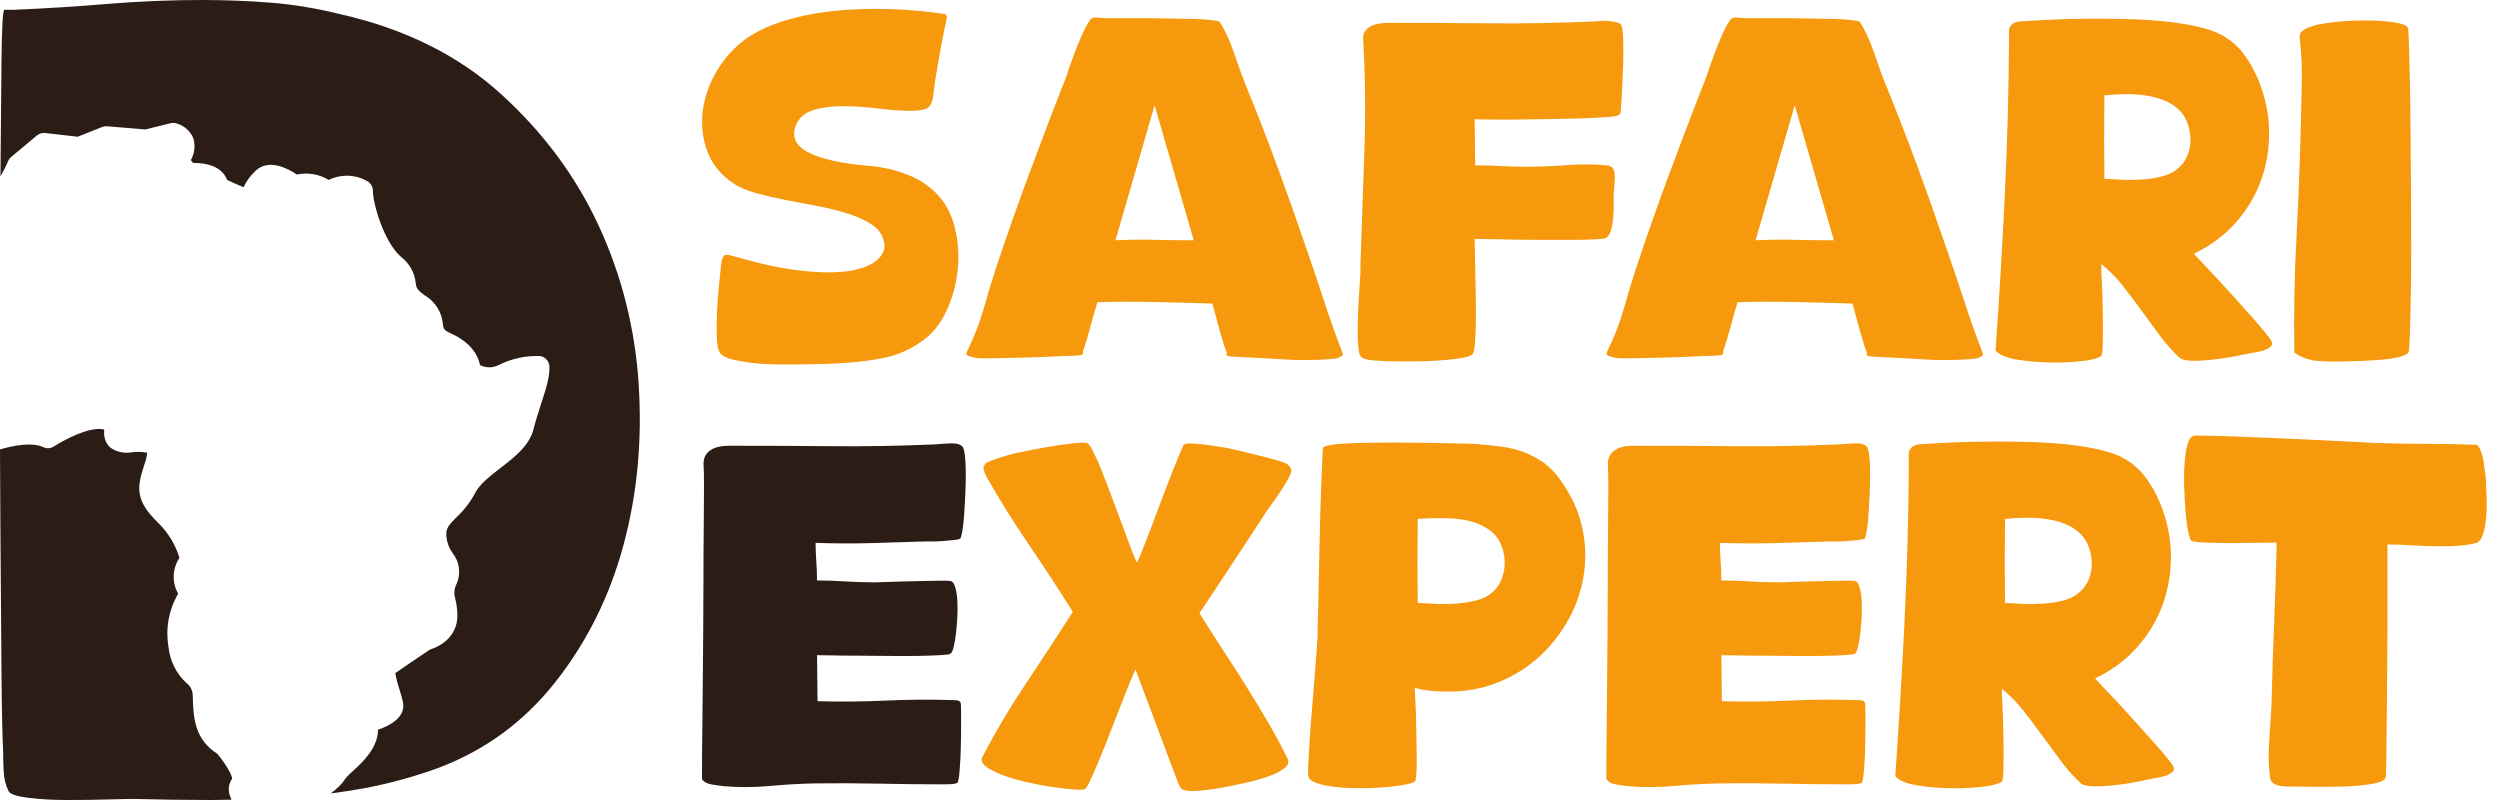 <svg xmlns="http://www.w3.org/2000/svg" width="150" height="48" viewBox="0 0 150 48" fill="none"><g clip-path="url(#clip0_19002_2066)"><path d="M13.74 47.508C13.7 47.228 13.768 46.948 13.932 46.716C13.904 46.452 13.5 45.776 13.044 45.232C11.64 44.332 11.6 43.012 11.564 41.732C11.564 41.432 11.42 41.148 11.176 40.972C10.564 40.4 10.18 39.624 10.108 38.788C9.924 37.696 10.128 36.576 10.692 35.624C10.304 34.948 10.336 34.116 10.768 33.472C10.532 32.696 10.108 31.988 9.532 31.412C8.056 30 8.224 29.216 8.672 27.84C8.752 27.624 8.808 27.396 8.832 27.164C8.52 27.108 8.2 27.1 7.884 27.14C7.428 27.22 6.956 27.108 6.584 26.828C6.336 26.572 6.216 26.22 6.252 25.864C6.252 25.836 6.252 25.8 6.252 25.772C6.232 25.768 6.204 25.76 6.172 25.756C5.288 25.596 3.72 26.468 3.24 26.784C3.052 26.908 2.808 26.928 2.604 26.832C1.9 26.504 0.704 26.752 0 26.968C0.004 28.568 0.012 30.136 0.024 31.66C0.044 34.924 0.068 37.784 0.088 40.24C0.108 42.696 0.144 44.296 0.188 45.04C0.188 45.392 0.196 45.796 0.22 46.256C0.24 46.716 0.34 47.12 0.516 47.472C0.604 47.648 1 47.78 1.7 47.868C2.4 47.956 3.18 48 4.036 48C4.892 48 5.7 47.992 6.468 47.968C7.236 47.944 7.748 47.936 8.012 47.936C9.544 47.976 11.08 48 12.616 48C13.04 48 13.464 47.988 13.892 47.98C13.82 47.828 13.76 47.668 13.74 47.508Z" fill="#2C1C16"></path><path d="M38.324 23.08C38.104 19.704 37.304 16.528 35.924 13.548C34.544 10.564 32.58 7.928 30.04 5.624C27.496 3.32 24.296 1.732 20.44 0.856C19.036 0.508 17.656 0.276 16.296 0.164C14.936 0.056 13.556 0 12.152 0C10.268 0 8.392 0.076 6.532 0.228C4.668 0.384 2.772 0.504 0.844 0.588H0.252C0.164 0.676 0.108 1.728 0.088 3.744C0.068 5.588 0.048 7.872 0.028 10.58C0.196 10.288 0.352 9.988 0.484 9.676C0.524 9.576 0.588 9.488 0.672 9.416L2.216 8.128C2.356 8.012 2.532 7.96 2.712 7.98L4.66 8.204L6.132 7.62C6.228 7.584 6.328 7.568 6.428 7.576L8.716 7.768L10.236 7.392C10.368 7.36 10.504 7.368 10.632 7.416C11.064 7.552 11.416 7.868 11.596 8.284C11.732 8.724 11.68 9.204 11.448 9.604C11.488 9.664 11.536 9.724 11.584 9.776C12.44 9.776 13.028 9.98 13.384 10.392C13.488 10.512 13.568 10.648 13.624 10.796C13.976 10.96 14.344 11.124 14.616 11.232C14.792 10.856 15.04 10.516 15.344 10.236C16.128 9.512 17.256 10.096 17.816 10.472C18.468 10.336 19.152 10.448 19.724 10.796C20.476 10.428 21.364 10.464 22.084 10.896C22.264 11.02 22.372 11.22 22.372 11.44C22.372 12.192 23.008 14.476 24.06 15.412C24.56 15.792 24.88 16.36 24.944 16.984C24.976 17.236 24.996 17.376 25.504 17.736C26.116 18.1 26.512 18.736 26.572 19.444C26.612 19.736 26.62 19.808 27.06 20.008C28.252 20.548 28.696 21.332 28.8 21.904C29.152 22.084 29.572 22.084 29.924 21.9C30.68 21.52 31.52 21.336 32.368 21.36C32.692 21.388 32.948 21.652 32.964 21.98C32.996 22.608 32.748 23.368 32.46 24.252C32.304 24.736 32.14 25.236 32.012 25.748C31.76 26.74 30.884 27.42 30.036 28.072C29.42 28.548 28.784 29.04 28.508 29.58C28.22 30.124 27.84 30.616 27.388 31.036C26.896 31.528 26.728 31.724 26.788 32.224C26.824 32.576 26.956 32.912 27.164 33.196C27.572 33.712 27.664 34.408 27.404 35.012C27.256 35.284 27.224 35.608 27.312 35.904C27.4 36.248 27.444 36.604 27.44 36.96C27.44 38.18 26.432 38.788 25.8 38.972C25.268 39.328 24.16 40.072 23.716 40.388C23.776 40.72 23.86 41.048 23.968 41.368C24.052 41.624 24.124 41.88 24.18 42.144C24.348 43.024 23.424 43.528 22.68 43.784C22.668 44.892 21.756 45.728 21.176 46.26C21.016 46.396 20.864 46.544 20.728 46.708C20.544 47.012 20.236 47.324 19.832 47.608C20.508 47.52 21.18 47.42 21.848 47.296C23.36 47.012 24.84 46.604 26.288 46.08C29.092 45.028 31.44 43.308 33.324 40.92C35.208 38.532 36.568 35.804 37.4 32.736C38.232 29.668 38.54 26.448 38.32 23.068L38.324 23.08Z" fill="#2C1C16"></path><path d="M45.06 2.124C45.58 1.808 46.148 1.548 46.764 1.34C47.38 1.136 48.016 0.972 48.676 0.852C49.336 0.732 50 0.648 50.66 0.6C51.32 0.552 51.96 0.532 52.572 0.532C53.82 0.532 55.06 0.616 56.288 0.784C56.38 0.804 56.488 0.816 56.608 0.828C56.728 0.836 56.8 0.908 56.816 1.036L56.592 2.124C56.48 2.7 56.372 3.28 56.272 3.856C56.168 4.432 56.08 5.012 56.008 5.588C55.972 6.072 55.848 6.372 55.644 6.484C55.44 6.596 55.104 6.652 54.64 6.652C54.1 6.652 53.456 6.604 52.712 6.512C51.968 6.42 51.24 6.372 50.532 6.372C49.88 6.372 49.296 6.452 48.788 6.608C48.276 6.768 47.928 7.08 47.74 7.544C47.608 7.9 47.616 8.204 47.752 8.468C47.892 8.728 48.12 8.944 48.436 9.112C48.752 9.28 49.12 9.42 49.54 9.532C49.96 9.644 50.384 9.732 50.812 9.796C51.24 9.86 51.636 9.908 52 9.936C52.364 9.964 52.636 9.996 52.824 10.036C53.42 10.128 54.012 10.296 54.596 10.54C55.18 10.784 55.688 11.116 56.12 11.544C56.68 12.084 57.064 12.776 57.28 13.624C57.492 14.472 57.556 15.332 57.46 16.208C57.368 17.084 57.136 17.916 56.76 18.708C56.388 19.5 55.876 20.108 55.224 20.536C54.516 21.02 53.744 21.344 52.904 21.5C52.064 21.66 51.228 21.756 50.388 21.792C50.184 21.808 49.876 21.824 49.468 21.836C49.06 21.844 48.608 21.852 48.112 21.864C47.62 21.872 47.108 21.872 46.576 21.864C46.044 21.856 45.548 21.824 45.08 21.768C44.616 21.712 44.208 21.636 43.864 21.544C43.52 21.452 43.292 21.32 43.18 21.152C43.088 21.004 43.032 20.716 43.012 20.284C42.992 19.856 42.992 19.392 43.012 18.888C43.032 18.384 43.064 17.904 43.108 17.448C43.156 16.992 43.188 16.664 43.204 16.456C43.224 16.344 43.24 16.18 43.26 15.968C43.28 15.752 43.308 15.6 43.344 15.508C43.4 15.36 43.476 15.284 43.568 15.284C43.66 15.284 43.772 15.304 43.904 15.34C44.424 15.488 44.984 15.64 45.58 15.788C46.176 15.936 46.78 16.06 47.396 16.152C48.012 16.244 48.62 16.304 49.224 16.332C49.828 16.36 50.4 16.336 50.94 16.264C51.164 16.228 51.416 16.164 51.696 16.084C51.976 16 52.228 15.884 52.452 15.736C52.676 15.588 52.848 15.4 52.968 15.176C53.088 14.952 53.104 14.692 53.008 14.396C52.916 14.024 52.672 13.712 52.284 13.46C51.892 13.208 51.424 12.996 50.872 12.816C50.324 12.64 49.72 12.492 49.072 12.368C48.42 12.248 47.784 12.128 47.16 12.004C46.536 11.884 45.956 11.748 45.416 11.6C44.876 11.452 44.44 11.276 44.104 11.068C43.264 10.528 42.704 9.844 42.416 9.016C42.128 8.188 42.052 7.34 42.192 6.476C42.332 5.608 42.656 4.784 43.168 4.004C43.68 3.224 44.308 2.6 45.052 2.132L45.06 2.124Z" fill="#F6990D"></path><path d="M58.02 21.092C58.448 20.236 58.804 19.312 59.08 18.328C59.356 17.344 59.656 16.384 59.972 15.452C60.548 13.74 61.148 12.044 61.772 10.368C62.396 8.692 63.032 7.016 63.684 5.34C63.812 5.044 63.94 4.712 64.06 4.348C64.18 3.984 64.312 3.616 64.452 3.244C64.592 2.872 64.736 2.512 64.884 2.168C65.032 1.824 65.192 1.52 65.36 1.26C65.452 1.092 65.62 1.024 65.864 1.052C66.104 1.08 66.3 1.092 66.452 1.092H68.476C68.968 1.092 69.488 1.096 70.028 1.108C70.568 1.116 71.064 1.128 71.524 1.136C71.98 1.144 72.368 1.168 72.684 1.204C73 1.244 73.168 1.28 73.188 1.316C73.524 1.856 73.812 2.488 74.056 3.216C74.296 3.94 74.54 4.604 74.784 5.2C75.436 6.8 76.056 8.4 76.64 9.992C77.228 11.584 77.8 13.2 78.356 14.84C78.728 15.9 79.088 16.964 79.432 18.024C79.776 19.084 80.152 20.148 80.564 21.208C80.584 21.264 80.56 21.316 80.496 21.36C80.432 21.408 80.356 21.444 80.272 21.472C80.188 21.5 80.104 21.516 80.02 21.528C79.936 21.54 79.876 21.544 79.84 21.544C78.892 21.62 77.928 21.624 76.948 21.56C75.972 21.496 75.008 21.444 74.056 21.404C74 21.404 73.896 21.396 73.748 21.376C73.6 21.356 73.552 21.284 73.608 21.152C73.572 21.096 73.512 20.932 73.428 20.664C73.344 20.396 73.256 20.096 73.164 19.768C73.072 19.444 72.988 19.132 72.912 18.832C72.836 18.536 72.78 18.328 72.744 18.216C71.588 18.18 70.44 18.144 69.296 18.12C68.152 18.092 67 18.096 65.844 18.132C65.696 18.616 65.556 19.108 65.424 19.612C65.292 20.116 65.144 20.608 64.976 21.092C65.012 21.224 64.956 21.296 64.808 21.316C64.66 21.332 64.556 21.344 64.5 21.344C64.276 21.344 63.864 21.36 63.256 21.388C62.652 21.416 62.012 21.44 61.344 21.456C60.672 21.476 60.06 21.488 59.5 21.5C58.94 21.508 58.596 21.496 58.468 21.456C58.376 21.436 58.26 21.404 58.12 21.36C57.98 21.312 57.948 21.224 58.024 21.096L58.02 21.092ZM71.624 14.416L69.276 6.316L66.928 14.416C67.712 14.38 68.492 14.368 69.276 14.388C70.056 14.408 70.84 14.416 71.624 14.416Z" fill="#F6990D"></path><path d="M81.624 15.952C81.7 13.7 81.776 11.436 81.86 9.164C81.944 6.892 81.92 4.628 81.792 2.376C81.772 2.172 81.812 2.004 81.904 1.876C81.996 1.744 82.116 1.644 82.268 1.568C82.416 1.492 82.584 1.44 82.772 1.416C82.956 1.388 83.136 1.372 83.304 1.372C85.372 1.372 87.424 1.38 89.464 1.4C91.504 1.42 93.556 1.38 95.624 1.288C95.828 1.268 96.016 1.256 96.184 1.248C96.352 1.24 96.536 1.252 96.744 1.288C96.816 1.308 96.9 1.324 96.996 1.344C97.088 1.364 97.164 1.392 97.22 1.428C97.312 1.504 97.368 1.78 97.388 2.268C97.408 2.752 97.408 3.28 97.388 3.848C97.368 4.416 97.348 4.964 97.32 5.496C97.292 6.028 97.268 6.376 97.252 6.544C97.252 6.62 97.244 6.692 97.224 6.768C97.204 6.844 97.148 6.896 97.056 6.936C96.964 6.972 96.712 7.008 96.3 7.032C95.892 7.06 95.4 7.084 94.832 7.104C94.264 7.124 93.644 7.136 92.976 7.144C92.304 7.152 91.668 7.164 91.064 7.172C90.46 7.18 89.924 7.18 89.456 7.172C88.992 7.164 88.664 7.156 88.48 7.156L88.508 9.92C89.028 9.92 89.552 9.932 90.072 9.964C90.592 9.992 91.116 10.004 91.636 10.004C92.42 10.004 93.216 9.972 94.024 9.908C94.832 9.844 95.632 9.848 96.412 9.92C96.448 9.92 96.504 9.932 96.58 9.964C96.656 9.992 96.712 10.024 96.748 10.06C96.86 10.192 96.904 10.424 96.888 10.76C96.868 11.096 96.852 11.348 96.832 11.516C96.812 11.684 96.808 11.912 96.82 12.2C96.828 12.488 96.82 12.784 96.792 13.08C96.764 13.38 96.712 13.644 96.64 13.876C96.564 14.108 96.444 14.252 96.276 14.308C96.2 14.328 95.984 14.348 95.62 14.364C95.256 14.384 94.816 14.392 94.292 14.392H92.588C91.972 14.392 91.392 14.388 90.844 14.376C90.296 14.368 89.804 14.356 89.376 14.348C88.948 14.34 88.648 14.336 88.48 14.336C88.48 14.504 88.484 14.776 88.492 15.16C88.5 15.54 88.512 15.976 88.52 16.46C88.528 16.944 88.54 17.452 88.548 17.984C88.556 18.516 88.556 19.008 88.548 19.464C88.54 19.92 88.52 20.312 88.492 20.636C88.464 20.96 88.424 21.164 88.368 21.236C88.276 21.348 88.016 21.436 87.584 21.5C87.156 21.564 86.692 21.612 86.188 21.64C85.684 21.668 85.216 21.684 84.776 21.684H83.924C83.384 21.684 82.892 21.664 82.444 21.628C81.996 21.592 81.728 21.508 81.632 21.376C81.612 21.336 81.596 21.296 81.576 21.248C81.556 21.204 81.548 21.16 81.548 21.124C81.492 20.808 81.464 20.42 81.464 19.964C81.464 19.508 81.472 19.044 81.492 18.568C81.512 18.092 81.54 17.624 81.576 17.156C81.612 16.692 81.632 16.288 81.632 15.956L81.624 15.952Z" fill="#F6990D"></path><path d="M96.428 21.092C96.856 20.236 97.212 19.312 97.488 18.328C97.764 17.344 98.064 16.384 98.38 15.452C98.956 13.74 99.556 12.044 100.18 10.368C100.804 8.692 101.44 7.016 102.092 5.34C102.22 5.044 102.348 4.712 102.468 4.348C102.588 3.984 102.72 3.616 102.86 3.244C103 2.872 103.144 2.512 103.292 2.168C103.44 1.824 103.6 1.52 103.768 1.26C103.86 1.092 104.028 1.024 104.272 1.052C104.512 1.08 104.708 1.092 104.86 1.092H106.884C107.376 1.092 107.896 1.096 108.436 1.108C108.976 1.116 109.472 1.128 109.932 1.136C110.388 1.144 110.776 1.168 111.092 1.204C111.408 1.244 111.576 1.28 111.596 1.316C111.932 1.856 112.22 2.488 112.464 3.216C112.704 3.94 112.948 4.604 113.192 5.2C113.844 6.8 114.464 8.4 115.048 9.992C115.636 11.584 116.208 13.2 116.764 14.84C117.136 15.9 117.496 16.964 117.84 18.024C118.184 19.084 118.56 20.148 118.972 21.208C118.992 21.264 118.968 21.316 118.904 21.36C118.84 21.408 118.764 21.444 118.68 21.472C118.596 21.5 118.512 21.516 118.428 21.528C118.344 21.54 118.284 21.544 118.248 21.544C117.3 21.62 116.336 21.624 115.356 21.56C114.38 21.496 113.416 21.444 112.464 21.404C112.408 21.404 112.304 21.396 112.156 21.376C112.008 21.356 111.96 21.284 112.016 21.152C111.98 21.096 111.92 20.932 111.836 20.664C111.752 20.396 111.664 20.096 111.572 19.768C111.48 19.444 111.396 19.132 111.32 18.832C111.244 18.536 111.188 18.328 111.152 18.216C109.996 18.18 108.848 18.144 107.704 18.12C106.56 18.092 105.408 18.096 104.252 18.132C104.104 18.616 103.964 19.108 103.832 19.612C103.7 20.116 103.552 20.608 103.384 21.092C103.42 21.224 103.364 21.296 103.216 21.316C103.068 21.332 102.964 21.344 102.908 21.344C102.684 21.344 102.272 21.36 101.664 21.388C101.06 21.416 100.42 21.44 99.752 21.456C99.08 21.476 98.468 21.488 97.908 21.5C97.348 21.508 97.004 21.496 96.876 21.456C96.784 21.436 96.668 21.404 96.528 21.36C96.388 21.312 96.356 21.224 96.432 21.096L96.428 21.092ZM110.032 14.416L107.684 6.316L105.336 14.416C106.12 14.38 106.9 14.368 107.684 14.388C108.464 14.408 109.248 14.416 110.032 14.416Z" fill="#F6990D"></path><path d="M120.536 2.264V1.888C120.536 1.748 120.572 1.632 120.648 1.54C120.74 1.408 120.908 1.324 121.152 1.288C121.672 1.252 122.336 1.212 123.136 1.176C123.936 1.14 124.804 1.12 125.736 1.12C126.5 1.12 127.272 1.132 128.056 1.16C128.84 1.188 129.58 1.244 130.276 1.328C130.976 1.412 131.608 1.528 132.176 1.676C132.744 1.828 133.196 2.012 133.532 2.236C133.98 2.516 134.36 2.876 134.676 3.312C134.992 3.748 135.252 4.212 135.46 4.696C135.888 5.7 136.116 6.728 136.144 7.768C136.172 8.812 136.02 9.808 135.684 10.756C135.348 11.708 134.84 12.568 134.16 13.34C133.48 14.112 132.636 14.74 131.632 15.224C131.76 15.372 131.964 15.588 132.232 15.868C132.5 16.148 132.8 16.464 133.128 16.82C133.452 17.172 133.788 17.544 134.132 17.924C134.476 18.304 134.796 18.664 135.096 19C135.392 19.336 135.648 19.632 135.864 19.892C136.076 20.152 136.212 20.328 136.268 20.424C136.34 20.556 136.348 20.66 136.28 20.744C136.216 20.828 136.12 20.896 136 20.952C135.88 21.008 135.752 21.048 135.624 21.08C135.492 21.108 135.38 21.132 135.288 21.148C135.14 21.168 134.92 21.208 134.632 21.272C134.344 21.336 134.028 21.396 133.684 21.452C133.34 21.508 132.992 21.556 132.636 21.592C132.284 21.628 131.956 21.648 131.66 21.648C131.232 21.648 130.944 21.592 130.792 21.48C130.364 21.088 129.964 20.64 129.592 20.14C129.22 19.636 128.848 19.128 128.476 18.616C128.104 18.104 127.728 17.604 127.344 17.12C126.964 16.636 126.54 16.208 126.072 15.836C126.072 16.004 126.084 16.376 126.112 16.952C126.14 17.528 126.16 18.14 126.168 18.78C126.176 19.424 126.176 20.004 126.168 20.524C126.16 21.048 126.128 21.324 126.072 21.364C125.884 21.492 125.532 21.592 125.012 21.656C124.492 21.72 123.912 21.752 123.28 21.752C122.496 21.752 121.76 21.696 121.072 21.584C120.384 21.472 119.936 21.284 119.732 21.024C119.956 17.876 120.14 14.752 120.292 11.652C120.44 8.552 120.524 5.42 120.544 2.252L120.536 2.264ZM126.264 10.728C126.58 10.748 126.94 10.764 127.34 10.784C127.74 10.804 128.152 10.796 128.568 10.768C128.988 10.74 129.388 10.676 129.768 10.572C130.148 10.468 130.46 10.308 130.704 10.084C130.948 9.88 131.128 9.628 131.248 9.328C131.368 9.028 131.428 8.724 131.428 8.404C131.428 8.084 131.376 7.776 131.276 7.468C131.172 7.16 131.02 6.896 130.816 6.672C130.556 6.392 130.24 6.18 129.868 6.028C129.496 5.88 129.1 5.776 128.68 5.72C128.26 5.664 127.844 5.64 127.424 5.652C127.004 5.664 126.62 5.684 126.264 5.72C126.244 7.376 126.244 9.044 126.264 10.72V10.728Z" fill="#F6990D"></path><path d="M138.052 7.544C138.072 6.688 138.088 5.828 138.108 4.96C138.128 4.092 138.088 3.232 137.996 2.376C137.96 2.192 137.976 2.052 138.052 1.956C138.144 1.828 138.32 1.716 138.584 1.62C138.844 1.528 139.156 1.452 139.52 1.396C139.884 1.34 140.268 1.3 140.68 1.268C141.088 1.24 141.5 1.228 141.908 1.228C142.56 1.228 143.136 1.264 143.64 1.34C144.144 1.416 144.424 1.528 144.48 1.676C144.5 1.732 144.516 2.044 144.536 2.612C144.556 3.18 144.572 3.92 144.592 4.832C144.612 5.744 144.624 6.768 144.632 7.904C144.64 9.04 144.652 10.204 144.66 11.396C144.668 12.588 144.672 13.756 144.672 14.904C144.672 16.052 144.664 17.072 144.644 17.976C144.624 18.88 144.608 19.62 144.588 20.196C144.568 20.772 144.54 21.092 144.504 21.148C144.448 21.24 144.284 21.324 144.016 21.4C143.744 21.476 143.42 21.532 143.04 21.568C142.66 21.604 142.244 21.632 141.796 21.652C141.348 21.672 140.924 21.684 140.524 21.692C140.124 21.7 139.764 21.696 139.448 21.68C139.132 21.66 138.908 21.644 138.776 21.624C138.328 21.532 137.956 21.372 137.66 21.148C137.624 18.876 137.664 16.608 137.784 14.344C137.904 12.08 137.992 9.816 138.048 7.54L138.052 7.544Z" fill="#F6990D"></path><path d="M42.212 27.812C42.212 27.604 42.26 27.432 42.352 27.292C42.444 27.152 42.568 27.04 42.72 26.956C42.872 26.872 43.036 26.816 43.212 26.788C43.392 26.76 43.564 26.744 43.732 26.744C45.816 26.744 47.884 26.752 49.94 26.772C51.996 26.792 54.064 26.752 56.148 26.66C56.336 26.64 56.608 26.624 56.964 26.604C57.32 26.584 57.572 26.64 57.724 26.772C57.8 26.828 57.856 27.008 57.892 27.308C57.928 27.608 57.948 27.96 57.948 28.364C57.948 28.768 57.94 29.196 57.92 29.644C57.9 30.096 57.876 30.516 57.848 30.912C57.82 31.308 57.784 31.636 57.736 31.896C57.688 32.16 57.648 32.3 57.608 32.32C57.552 32.356 57.424 32.384 57.228 32.404C57.032 32.424 56.82 32.44 56.596 32.46C56.372 32.48 56.148 32.488 55.936 32.488H55.472C54.384 32.524 53.296 32.56 52.204 32.588C51.116 32.616 50.028 32.612 48.936 32.572C48.936 32.948 48.952 33.324 48.98 33.7C49.008 34.076 49.02 34.452 49.02 34.828C49.584 34.828 50.148 34.848 50.708 34.884C51.272 34.92 51.836 34.94 52.396 34.94C52.604 34.94 52.936 34.932 53.396 34.912C53.856 34.896 54.34 34.88 54.848 34.872C55.356 34.864 55.816 34.852 56.228 34.844C56.64 34.836 56.904 34.84 57.016 34.856C57.148 34.876 57.244 34.996 57.312 35.224C57.376 35.448 57.42 35.716 57.44 36.028C57.46 36.34 57.46 36.672 57.44 37.028C57.42 37.384 57.392 37.72 57.356 38.028C57.32 38.34 57.272 38.604 57.216 38.832C57.16 39.06 57.092 39.188 57.02 39.228C56.964 39.264 56.748 39.292 56.372 39.312C55.996 39.332 55.54 39.344 55.008 39.356C54.472 39.364 53.888 39.364 53.248 39.356C52.608 39.348 52.004 39.34 51.432 39.34C50.86 39.34 50.352 39.336 49.912 39.324C49.472 39.316 49.176 39.312 49.024 39.312L49.052 42.072C50.44 42.112 51.832 42.096 53.22 42.032C54.608 41.968 55.996 41.96 57.388 42.016C57.5 42.016 57.584 42.064 57.64 42.156C57.66 42.268 57.668 42.572 57.668 43.072C57.668 43.572 57.664 44.1 57.652 44.664C57.644 45.228 57.62 45.74 57.58 46.2C57.544 46.66 57.496 46.92 57.44 46.976C57.364 47.012 57.248 47.036 57.088 47.048C56.928 47.056 56.8 47.06 56.708 47.06C55.392 47.06 54.088 47.048 52.792 47.02C51.496 46.992 50.192 46.988 48.876 47.004C47.976 47.024 47.068 47.076 46.16 47.16C45.248 47.244 44.344 47.248 43.444 47.172C43.256 47.152 43.016 47.12 42.724 47.072C42.432 47.024 42.232 46.92 42.12 46.748C42.12 45.752 42.124 44.852 42.136 44.044C42.144 43.236 42.156 42.312 42.164 41.272C42.172 40.232 42.184 39.152 42.192 38.032C42.2 36.916 42.208 35.804 42.208 34.696C42.208 33.588 42.212 32.568 42.224 31.64C42.232 30.712 42.24 29.908 42.24 29.232C42.24 28.556 42.232 28.088 42.212 27.824V27.812Z" fill="#2C1C16"></path><path d="M58.964 45.384C59.732 43.9 60.6 42.436 61.568 40.992C62.536 39.548 63.468 38.12 64.368 36.712C63.524 35.36 62.644 34.02 61.736 32.684C60.824 31.352 59.976 29.992 59.188 28.6C59.112 28.448 59.056 28.32 59.02 28.204C58.984 28.092 59.02 27.96 59.132 27.808C59.168 27.772 59.26 27.724 59.4 27.668C59.54 27.612 59.696 27.556 59.864 27.5C60.032 27.444 60.196 27.392 60.356 27.344C60.516 27.296 60.632 27.264 60.708 27.248C60.932 27.192 61.256 27.12 61.68 27.036C62.104 26.952 62.54 26.872 62.988 26.796C63.44 26.72 63.864 26.66 64.268 26.612C64.672 26.564 64.976 26.552 65.184 26.568C65.276 26.568 65.408 26.732 65.576 27.06C65.744 27.388 65.928 27.8 66.124 28.3C66.32 28.796 66.528 29.336 66.744 29.92C66.96 30.504 67.168 31.056 67.364 31.58C67.56 32.104 67.736 32.572 67.884 32.972C68.032 33.376 68.148 33.636 68.22 33.748C68.276 33.656 68.38 33.42 68.528 33.044C68.68 32.668 68.852 32.224 69.048 31.708C69.244 31.192 69.452 30.644 69.668 30.06C69.884 29.48 70.092 28.94 70.288 28.44C70.484 27.944 70.656 27.524 70.796 27.188C70.936 26.848 71.024 26.672 71.064 26.652C71.156 26.616 71.312 26.6 71.528 26.612C71.744 26.62 71.972 26.64 72.216 26.668C72.46 26.696 72.7 26.728 72.936 26.768C73.172 26.804 73.344 26.832 73.456 26.852C73.608 26.872 73.872 26.928 74.26 27.02C74.644 27.112 75.048 27.212 75.472 27.316C75.896 27.42 76.284 27.524 76.64 27.624C76.996 27.728 77.212 27.816 77.288 27.892C77.44 28.04 77.5 28.176 77.472 28.3C77.444 28.424 77.384 28.568 77.288 28.736C77.044 29.168 76.772 29.592 76.472 30.004C76.172 30.416 75.888 30.832 75.628 31.244C75.008 32.184 74.4 33.112 73.796 34.032C73.196 34.952 72.584 35.872 71.964 36.792C72.376 37.448 72.824 38.144 73.3 38.876C73.78 39.608 74.256 40.356 74.736 41.116C75.216 41.876 75.668 42.628 76.1 43.368C76.532 44.108 76.916 44.828 77.256 45.52C77.348 45.708 77.292 45.892 77.088 46.068C76.88 46.248 76.584 46.404 76.2 46.548C75.816 46.688 75.384 46.816 74.904 46.928C74.424 47.04 73.96 47.14 73.512 47.224C73.06 47.308 72.656 47.368 72.3 47.408C71.944 47.444 71.708 47.464 71.596 47.464C71.332 47.464 71.136 47.44 71.004 47.392C70.872 47.344 70.76 47.188 70.668 46.928L68.132 40.172C68.076 40.268 67.968 40.512 67.808 40.904C67.648 41.296 67.464 41.76 67.26 42.284C67.052 42.808 66.836 43.364 66.612 43.944C66.388 44.528 66.172 45.064 65.964 45.564C65.756 46.064 65.576 46.48 65.416 46.816C65.256 47.156 65.148 47.332 65.092 47.352C64.996 47.388 64.764 47.392 64.388 47.368C64.012 47.34 63.576 47.288 63.08 47.212C62.584 47.136 62.072 47.04 61.544 46.916C61.02 46.792 60.544 46.652 60.12 46.492C59.696 46.332 59.368 46.16 59.136 45.972C58.9 45.784 58.84 45.588 58.952 45.38L58.964 45.384Z" fill="#F6990D"></path><path d="M79.044 37.868C79.064 37.68 79.076 37.28 79.088 36.672C79.096 36.064 79.112 35.352 79.132 34.548C79.152 33.74 79.168 32.892 79.188 32C79.208 31.108 79.232 30.288 79.26 29.536C79.288 28.784 79.312 28.16 79.332 27.664C79.352 27.168 79.368 26.9 79.388 26.86C79.424 26.804 79.572 26.752 79.824 26.704C80.076 26.656 80.396 26.624 80.78 26.608C81.164 26.588 81.604 26.576 82.104 26.564C82.6 26.556 83.112 26.552 83.64 26.552C84.168 26.552 84.732 26.556 85.288 26.564C85.84 26.572 86.352 26.584 86.824 26.592C87.292 26.6 87.7 26.612 88.048 26.62C88.396 26.628 88.636 26.644 88.768 26.66C89.276 26.696 89.752 26.748 90.204 26.816C90.656 26.88 91.088 26.996 91.5 27.156C91.912 27.316 92.296 27.528 92.656 27.788C93.012 28.052 93.34 28.4 93.64 28.828C94.276 29.712 94.704 30.636 94.92 31.6C95.136 32.568 95.172 33.52 95.032 34.456C94.892 35.396 94.592 36.288 94.132 37.132C93.672 37.976 93.092 38.724 92.388 39.372C91.684 40.02 90.868 40.536 89.94 40.92C89.012 41.304 88 41.496 86.912 41.496C86.592 41.496 86.264 41.48 85.928 41.456C85.592 41.428 85.244 41.368 84.888 41.272C84.888 41.384 84.896 41.6 84.916 41.92C84.936 42.24 84.948 42.604 84.96 43.016C84.968 43.428 84.98 43.856 84.988 44.296C84.996 44.736 85.004 45.152 85.004 45.536C85.004 45.92 84.996 46.24 84.976 46.492C84.956 46.744 84.928 46.88 84.892 46.9C84.796 46.956 84.644 47.008 84.428 47.052C84.212 47.1 83.952 47.14 83.652 47.18C83.352 47.216 83.024 47.244 82.668 47.264C82.312 47.284 81.956 47.292 81.596 47.292C81.22 47.292 80.848 47.276 80.484 47.252C80.116 47.224 79.796 47.18 79.512 47.124C79.228 47.068 78.996 46.992 78.808 46.9C78.62 46.804 78.516 46.692 78.5 46.56C78.48 46.468 78.48 46.216 78.5 45.812C78.52 45.408 78.548 44.92 78.584 44.348C78.62 43.776 78.668 43.156 78.724 42.488C78.78 41.82 78.832 41.184 78.88 40.572C78.928 39.964 78.968 39.408 79.008 38.912C79.044 38.416 79.064 38.064 79.064 37.856L79.044 37.868ZM85.068 36.176C85.388 36.196 85.748 36.212 86.152 36.232C86.556 36.252 86.96 36.244 87.364 36.216C87.768 36.188 88.16 36.128 88.548 36.032C88.932 35.936 89.248 35.788 89.492 35.58C89.772 35.356 89.98 35.064 90.112 34.708C90.244 34.352 90.3 33.992 90.28 33.624C90.26 33.256 90.172 32.904 90.012 32.568C89.852 32.232 89.612 31.96 89.292 31.752C88.992 31.544 88.668 31.396 88.32 31.3C87.972 31.208 87.616 31.144 87.248 31.116C86.88 31.088 86.512 31.08 86.136 31.088C85.76 31.096 85.404 31.112 85.064 31.132C85.044 32.804 85.044 34.484 85.064 36.172L85.068 36.176Z" fill="#F6990D"></path><path d="M96.472 27.812C96.472 27.604 96.52 27.432 96.612 27.292C96.704 27.152 96.828 27.04 96.98 26.956C97.132 26.872 97.296 26.816 97.472 26.788C97.652 26.76 97.824 26.744 97.992 26.744C100.076 26.744 102.144 26.752 104.2 26.772C106.256 26.792 108.324 26.752 110.408 26.66C110.596 26.64 110.868 26.624 111.224 26.604C111.58 26.584 111.832 26.64 111.984 26.772C112.06 26.828 112.116 27.008 112.152 27.308C112.188 27.608 112.208 27.96 112.208 28.364C112.208 28.768 112.2 29.196 112.18 29.644C112.16 30.096 112.136 30.516 112.108 30.912C112.08 31.308 112.044 31.636 111.996 31.896C111.948 32.16 111.908 32.3 111.868 32.32C111.812 32.356 111.684 32.384 111.488 32.404C111.292 32.424 111.08 32.44 110.856 32.46C110.632 32.48 110.408 32.488 110.196 32.488H109.732C108.644 32.524 107.556 32.56 106.464 32.588C105.376 32.616 104.288 32.612 103.196 32.572C103.196 32.948 103.212 33.324 103.24 33.7C103.268 34.076 103.28 34.452 103.28 34.828C103.844 34.828 104.408 34.848 104.968 34.884C105.532 34.92 106.096 34.94 106.656 34.94C106.864 34.94 107.196 34.932 107.656 34.912C108.116 34.896 108.6 34.88 109.108 34.872C109.616 34.864 110.076 34.852 110.488 34.844C110.9 34.836 111.164 34.84 111.276 34.856C111.408 34.876 111.504 34.996 111.572 35.224C111.636 35.448 111.68 35.716 111.7 36.028C111.72 36.34 111.72 36.672 111.7 37.028C111.68 37.384 111.652 37.72 111.616 38.028C111.58 38.34 111.532 38.604 111.476 38.832C111.42 39.06 111.352 39.188 111.28 39.228C111.224 39.264 111.008 39.292 110.632 39.312C110.256 39.332 109.8 39.344 109.268 39.356C108.732 39.364 108.148 39.364 107.508 39.356C106.868 39.348 106.264 39.34 105.692 39.34C105.12 39.34 104.612 39.336 104.172 39.324C103.732 39.316 103.436 39.312 103.284 39.312L103.312 42.072C104.7 42.112 106.092 42.096 107.48 42.032C108.868 41.968 110.256 41.96 111.648 42.016C111.76 42.016 111.844 42.064 111.9 42.156C111.92 42.268 111.928 42.572 111.928 43.072C111.928 43.572 111.924 44.1 111.912 44.664C111.904 45.228 111.88 45.74 111.84 46.2C111.804 46.66 111.756 46.92 111.7 46.976C111.624 47.012 111.508 47.036 111.348 47.048C111.188 47.056 111.06 47.06 110.968 47.06C109.652 47.06 108.348 47.048 107.052 47.02C105.756 46.992 104.452 46.988 103.136 47.004C102.236 47.024 101.328 47.076 100.42 47.16C99.508 47.244 98.604 47.248 97.704 47.172C97.516 47.152 97.276 47.12 96.984 47.072C96.692 47.024 96.492 46.92 96.38 46.748C96.38 45.752 96.384 44.852 96.396 44.044C96.404 43.236 96.416 42.312 96.424 41.272C96.432 40.232 96.444 39.152 96.452 38.032C96.46 36.916 96.468 35.804 96.468 34.696C96.468 33.588 96.472 32.568 96.484 31.64C96.492 30.712 96.5 29.908 96.5 29.232C96.5 28.556 96.492 28.088 96.472 27.824V27.812Z" fill="#F6990D"></path><path d="M114.524 27.644V27.264C114.524 27.124 114.56 27.008 114.636 26.912C114.728 26.78 114.9 26.696 115.144 26.66C115.668 26.624 116.336 26.584 117.144 26.548C117.952 26.512 118.824 26.492 119.764 26.492C120.532 26.492 121.312 26.504 122.1 26.532C122.888 26.56 123.636 26.616 124.34 26.7C125.044 26.784 125.68 26.904 126.256 27.052C126.828 27.204 127.284 27.392 127.62 27.616C128.072 27.896 128.456 28.26 128.776 28.7C129.096 29.14 129.356 29.604 129.564 30.092C129.996 31.108 130.224 32.14 130.252 33.188C130.28 34.24 130.124 35.244 129.788 36.2C129.452 37.16 128.94 38.024 128.252 38.804C127.568 39.584 126.716 40.216 125.704 40.704C125.836 40.856 126.036 41.068 126.308 41.352C126.58 41.632 126.88 41.952 127.208 42.308C127.536 42.664 127.872 43.036 128.22 43.42C128.568 43.804 128.892 44.164 129.192 44.504C129.492 44.844 129.752 45.14 129.968 45.404C130.184 45.668 130.32 45.844 130.376 45.94C130.452 46.072 130.456 46.18 130.392 46.264C130.328 46.348 130.232 46.42 130.112 46.476C129.988 46.532 129.864 46.576 129.732 46.604C129.6 46.632 129.488 46.656 129.396 46.676C129.244 46.696 129.024 46.736 128.736 46.804C128.444 46.868 128.124 46.932 127.78 46.988C127.432 47.044 127.08 47.092 126.724 47.128C126.368 47.164 126.04 47.184 125.74 47.184C125.308 47.184 125.016 47.128 124.868 47.016C124.436 46.62 124.032 46.172 123.656 45.664C123.28 45.156 122.904 44.644 122.528 44.128C122.152 43.612 121.772 43.108 121.388 42.62C121.004 42.132 120.576 41.7 120.108 41.324C120.108 41.492 120.124 41.868 120.152 42.452C120.18 43.032 120.2 43.648 120.208 44.296C120.216 44.944 120.216 45.532 120.208 46.056C120.2 46.584 120.168 46.864 120.108 46.9C119.92 47.032 119.564 47.128 119.036 47.196C118.512 47.26 117.928 47.296 117.292 47.296C116.504 47.296 115.76 47.24 115.068 47.128C114.372 47.016 113.924 46.828 113.716 46.564C113.94 43.392 114.128 40.244 114.28 37.116C114.432 33.992 114.516 30.832 114.532 27.64L114.524 27.644ZM120.296 36.176C120.616 36.196 120.976 36.212 121.38 36.232C121.784 36.252 122.196 36.244 122.62 36.216C123.044 36.188 123.444 36.124 123.832 36.02C124.216 35.916 124.532 35.752 124.776 35.528C125.02 35.32 125.204 35.068 125.324 34.768C125.444 34.468 125.508 34.156 125.508 33.84C125.508 33.524 125.456 33.208 125.352 32.896C125.248 32.588 125.092 32.32 124.888 32.092C124.624 31.812 124.308 31.596 123.932 31.444C123.556 31.296 123.156 31.192 122.736 31.136C122.316 31.08 121.892 31.056 121.468 31.064C121.044 31.072 120.656 31.096 120.3 31.136C120.28 32.808 120.28 34.488 120.3 36.176H120.296Z" fill="#F6990D"></path><path d="M131.588 26.152C131.664 26.132 131.948 26.128 132.448 26.14C132.944 26.148 133.556 26.168 134.28 26.196C135.004 26.224 135.788 26.256 136.632 26.292C137.476 26.332 138.288 26.368 139.068 26.404C139.848 26.444 140.536 26.476 141.136 26.504C141.736 26.532 142.148 26.556 142.376 26.576C142.488 26.576 142.712 26.58 143.052 26.592C143.388 26.6 143.788 26.612 144.248 26.62C144.708 26.628 145.192 26.632 145.7 26.632C146.208 26.632 146.672 26.636 147.092 26.644C147.516 26.656 148.016 26.668 148.6 26.688C148.692 26.744 148.78 26.872 148.852 27.068C148.928 27.264 148.984 27.484 149.02 27.732C149.056 27.976 149.092 28.212 149.12 28.436C149.148 28.66 149.164 28.828 149.164 28.944C149.164 29.112 149.172 29.392 149.192 29.776C149.212 30.16 149.208 30.552 149.176 30.944C149.144 31.336 149.088 31.696 148.992 32.016C148.896 32.336 148.756 32.524 148.568 32.58C148.288 32.656 147.972 32.708 147.624 32.736C147.276 32.764 146.916 32.78 146.54 32.78C145.976 32.78 145.404 32.76 144.824 32.724C144.244 32.688 143.716 32.668 143.248 32.668V36.696C143.248 37.728 143.244 38.824 143.232 39.976C143.224 41.132 143.212 42.2 143.204 43.184C143.196 44.168 143.184 44.996 143.176 45.66C143.168 46.328 143.152 46.668 143.132 46.688C143.02 46.856 142.716 46.98 142.216 47.052C141.72 47.128 141.164 47.176 140.556 47.192C139.948 47.208 139.364 47.216 138.812 47.208C138.26 47.2 137.868 47.192 137.644 47.192H137.236C137.076 47.192 136.928 47.176 136.784 47.152C136.644 47.124 136.516 47.072 136.404 46.996C136.292 46.92 136.224 46.808 136.208 46.66C136.112 46.004 136.096 45.272 136.152 44.464C136.208 43.656 136.256 42.916 136.292 42.24C136.328 40.624 136.38 39.016 136.448 37.412C136.512 35.808 136.564 34.188 136.604 32.556C136.436 32.556 136.088 32.56 135.564 32.568C135.04 32.576 134.488 32.584 133.916 32.584C133.344 32.584 132.816 32.576 132.34 32.556C131.86 32.536 131.576 32.5 131.48 32.444C131.424 32.408 131.364 32.232 131.296 31.924C131.232 31.616 131.18 31.232 131.14 30.784C131.104 30.332 131.076 29.844 131.056 29.32C131.036 28.796 131.04 28.304 131.072 27.856C131.1 27.404 131.156 27.02 131.24 26.7C131.324 26.38 131.44 26.204 131.592 26.164L131.588 26.152Z" fill="#F6990D"></path></g><defs><clipPath id="clip0_19002_2066"><rect width="149.196" height="48" fill="white"></rect></clipPath></defs></svg>